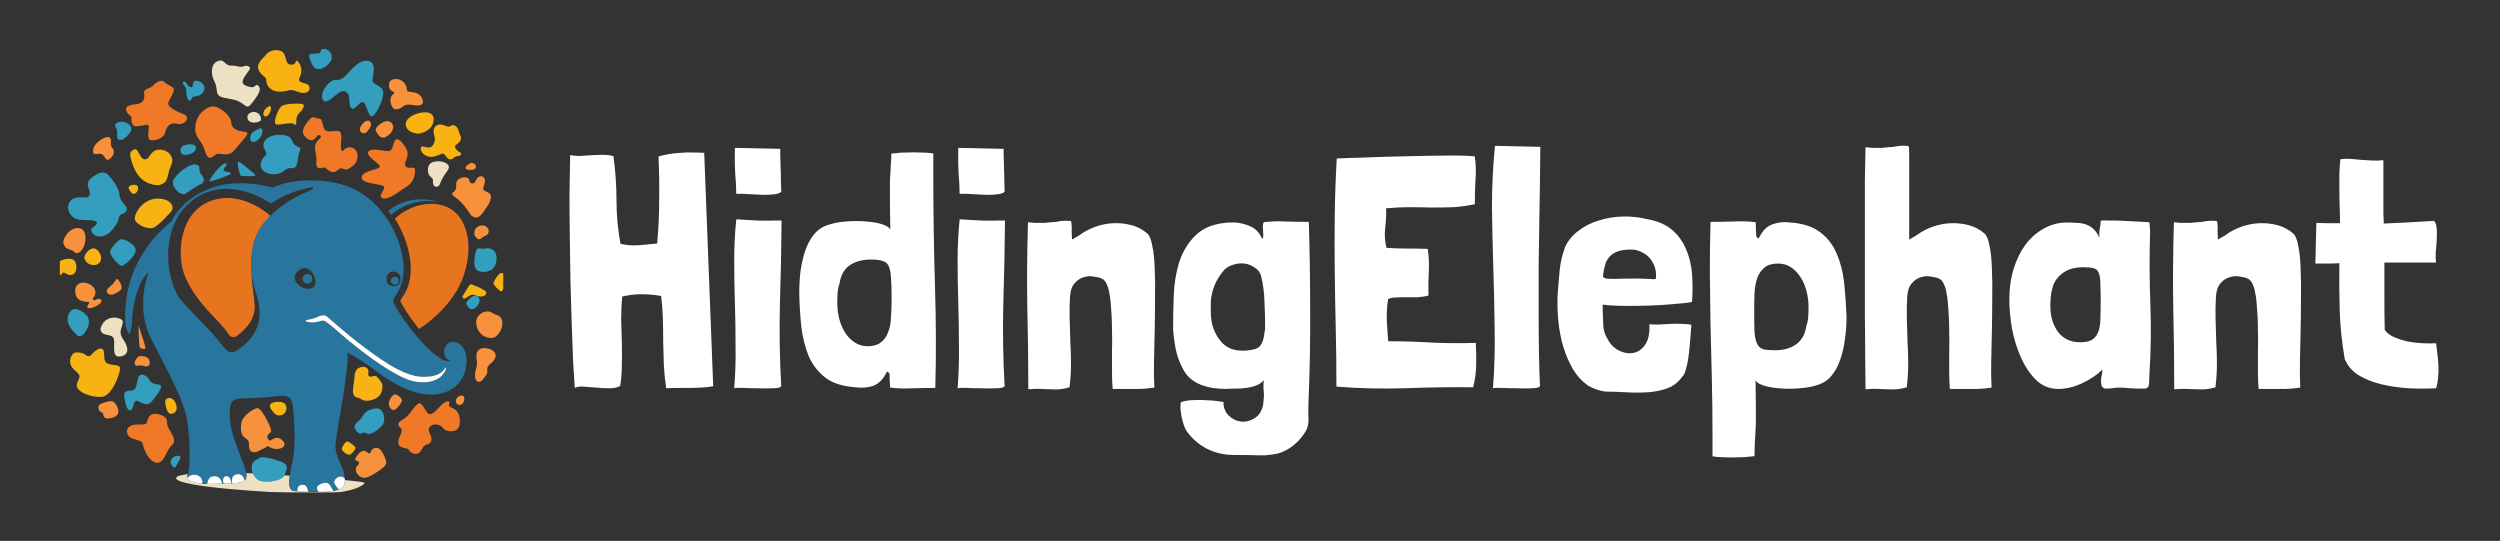<svg width="5958" height="1289" viewBox="0 0 5958 1289" fill="none" xmlns="http://www.w3.org/2000/svg">
<rect x="0" y="0" width="5958" height="1289" fill="#333333" stroke="none"/>
<mask id="mask0_4293_393" style="mask-type:luminance" maskUnits="userSpaceOnUse" x="142" y="116" width="1058" height="1058">
<path d="M1200 116H142V1174H1200V116Z" fill="white"/>
</mask>
<g mask="url(#mask0_4293_393)">
<mask id="mask1_4293_393" style="mask-type:luminance" maskUnits="userSpaceOnUse" x="142" y="116" width="1058" height="1058">
<path d="M1200 116H142V1174H1200V116Z" fill="white"/>
</mask>
<g mask="url(#mask1_4293_393)">
<path d="M877.538 362.655C872.809 373.42 905.718 389.671 905.242 397.214C904.761 404.688 862.039 406.196 861.907 423.133C861.769 440.07 916.483 436.984 915.663 446.584C914.838 456.184 900.37 467.086 911.41 472.298C922.519 477.509 949.192 458.104 949.192 458.104C958.793 450.15 980.942 441.99 986.153 423.888C991.363 405.785 990.062 398.654 982.587 399.614C975.113 400.574 960.232 401.054 966.955 384.323C973.605 367.523 973.466 361.009 963.521 346.678C953.582 332.347 944.944 327.136 940.415 336.393C935.824 345.65 936.85 361.489 922.176 360.049C907.501 358.609 882.268 351.958 877.538 362.655Z" fill="#EF7926"/>
<path d="M829.676 351.343C817.953 353.811 817.197 366.017 813.425 356.623C809.653 347.229 817.472 322.681 810.616 314.452C803.755 306.292 777.014 322.132 771.528 304.304C766.042 286.476 766.868 282.156 759.324 282.705C751.78 283.185 747.734 274.407 739.026 283.185C730.319 291.962 719.485 308.007 722.432 317.675C725.383 327.343 737.862 336.463 745.268 333.652C752.674 330.841 757.61 317.675 763.577 323.024C769.539 328.372 751.574 335.023 750.961 348.052C750.342 361.149 755.14 373.559 754.045 383.502C752.95 393.376 754.388 400.713 762.133 400.85C769.814 400.988 770.227 395.365 779.003 402.839C787.779 410.313 794.021 413.33 802.935 406.61C811.848 399.89 813.081 399.89 820.143 403.319C827.211 406.747 836.875 398.519 836.875 398.519C845.038 392.553 851.894 386.314 852.031 371.845C852.169 357.446 841.404 348.874 829.676 351.343Z" fill="#EF7926"/>
<path d="M1080.71 973.685C1067.89 967.787 1069.12 967.512 1070.9 960.519C1072.69 953.525 1061.65 954.139 1047.93 969.295C1034.22 984.451 1024.62 992.401 1018.1 983.144C1011.59 973.886 1005.08 961 999.663 961C994.246 961 980.666 979.372 978.333 982.599C974.223 988.286 966.817 996.311 958.998 1000.43C951.18 1004.61 946.794 1009.62 950.841 1015.58C954.883 1021.54 958.998 1020.93 956.803 1029.36C954.608 1037.79 946.657 1049.25 949.947 1059.05C953.238 1068.86 970.726 1067.01 973.192 1071.05C975.662 1075.1 984.163 1084.63 995.066 1081.2C1005.97 1077.77 1005.97 1061.38 1017.42 1059.46C1028.94 1057.47 1029.42 1046.3 1027.22 1040.06C1025.03 1033.82 1016.73 1021.61 1026.47 1015.03C1036.21 1008.45 1049.58 1011.47 1056.16 1020.66C1062.75 1029.84 1091.2 1032.65 1094.77 1014.07C1098.4 995.417 1093.53 979.578 1080.71 973.685Z" fill="#EF7926"/>
<path d="M1197.07 767.147C1194.88 749.32 1182.88 752.748 1171.91 744.934C1160.93 737.116 1132.55 746.373 1135.02 770.85C1137.48 795.263 1156.76 807.742 1175.13 805.066C1184.45 803.695 1199.27 785.043 1197.07 767.147Z" fill="#F7913C"/>
<path d="M1149.28 508.846C1160.66 493.349 1169.51 481.143 1170.13 469.075C1170.74 457.007 1150.58 456.87 1151.54 449.67C1152.5 442.47 1159.5 429.647 1152.98 423.133C1146.47 416.619 1137.49 420.871 1133.92 430.608C1130.35 440.413 1118.77 438.493 1118.42 429.716C1118.08 420.94 1102.1 419.842 1092.16 427.796C1082.22 435.75 1091.68 447.339 1083.66 454.812C1075.71 462.287 1073.1 461.327 1089.35 473.532C1105.67 485.738 1122.26 512.617 1122.26 512.617C1127.47 517.485 1137.9 524.343 1149.28 508.846Z" fill="#F7913C"/>
<path d="M931.777 215.574C937.951 220.169 943.299 219.62 937.057 224.557C930.82 229.426 927.868 237.722 933.079 251.299C938.295 264.807 950.843 261.859 961.608 252.739C966.199 248.831 975.319 248.488 985.534 250.477C995.823 252.465 1012.07 252.465 1007.34 237.928C1002.61 223.391 991.708 220.648 979.641 219.209C967.57 217.769 971.135 218.043 969.082 208.786C967.025 199.529 957.492 186.638 940.077 188.421C922.657 190.135 925.609 210.98 931.777 215.574Z" fill="#F7913C"/>
<path d="M439.515 273.037C430.738 269.266 397.962 257.266 401.253 244.992C404.544 232.786 420.453 215.507 411.813 208.513C403.173 201.519 397.345 201.999 391.31 195.142C385.276 188.285 371.425 196.307 365.391 203.644C359.357 210.981 340.774 210.981 343.38 222.364C345.986 233.746 341.255 243.552 332.477 246.5C323.701 249.449 299.427 248.146 300.524 260.968C301.621 273.791 313.553 273.38 313.416 281.814C313.278 290.248 313.278 302.316 327.403 301.013C341.597 299.711 352.5 294.636 354.42 299.848C356.408 305.059 348.729 329.675 357.506 333.447C366.283 337.218 390.762 331.115 393.985 314.59C397.276 298.065 409.481 294.979 409.481 294.979C420.864 291.413 423.47 299.025 435.744 294.019C448.017 289.014 448.36 276.808 439.515 273.037Z" fill="#EF7926"/>
<path d="M386.097 990.073C367.515 981.979 354.35 985.407 350.441 1005.7C349.138 1012.49 341.869 1011.6 325.756 1011.81C309.642 1012.08 297.916 1020.86 304.225 1035.53C310.602 1050.2 338.098 1046.3 339.95 1057.27C341.801 1068.24 353.595 1099.58 372.657 1102.73C391.72 1105.89 395.148 1073.86 408.862 1061.93C422.576 1050 409.822 1036.01 401.8 1020.65C393.708 1005.22 404.68 998.161 386.097 990.073Z" fill="#EF7926"/>
<path d="M662.023 1043.62C648.583 1041.43 644.4 1057.82 638.298 1045.34C632.194 1032.86 649.063 1034.85 645.634 1023.12C642.206 1011.4 623.624 973.271 614.092 972.79C604.561 972.309 578.642 991.58 575.693 1005.29C572.745 1019 573.019 1036.84 584.264 1043.69C595.51 1050.55 592.561 1054.94 593.795 1067.14C595.03 1079.35 607.99 1079.83 618.207 1074C628.423 1068.17 632.606 1067.89 636.309 1063.99C639.943 1060.08 647.554 1074 667.371 1068.99C687.187 1063.85 675.464 1045.82 662.023 1043.62Z" fill="#F7913C"/>
<path d="M941.035 939.945C935.686 940.22 924.165 955.714 926.979 965.728C929.788 975.737 936.988 978.207 940.553 976.7C947.139 973.954 957.904 959.28 958.18 954.138C958.449 948.996 946.383 939.738 941.035 939.945Z" fill="#F7913C"/>
<path d="M1087.57 950.573C1086.74 952.631 1086.4 954.414 1086.4 955.99C1086.4 962.507 1092.91 966.824 1098.95 964.359C1102.86 962.714 1106.15 958.392 1106.63 951.123C1107.45 937.888 1090.99 942.416 1087.57 950.573Z" fill="#F7913C"/>
<path d="M1132.55 401.672C1137.35 396.049 1132.27 388.987 1123.84 388.095C1121.72 387.889 1111.22 393.718 1109.17 399.478C1107.11 405.237 1127.75 407.295 1132.55 401.672Z" fill="#F7913C"/>
<path d="M257.668 956.953C246.971 959.968 232.023 961.957 234.834 973.542C237.645 985.133 246.079 980.747 246.079 987.122C246.079 993.496 250.742 1000.56 267.473 995.691C284.204 990.825 284.615 980.197 279.061 969.019C273.507 957.841 268.501 953.932 257.668 956.953Z" fill="#F7913C"/>
<path d="M584.884 314.452C577.41 313.012 552.931 312.326 551.491 293.264C550.051 274.201 524.131 255.619 510.76 253.699C497.389 251.779 471.95 266.384 466.259 295.595C460.567 324.737 478.121 332.554 484.841 349.834C491.492 367.113 493.001 378.702 503.286 375.273C513.572 371.845 511.926 364.165 527.08 366.976C542.234 369.719 550.393 366.016 555.262 361.285C564.176 352.645 571.856 342.085 581.319 331.114C590.781 320.143 592.358 315.892 584.884 314.452Z" fill="#EF7926"/>
<path d="M903.046 1068.93C895.709 1065.15 887.551 1068.65 885.081 1074.07C882.611 1079.42 880.421 1083.46 875.205 1077.98C869.994 1072.49 861.012 1073.79 854.568 1081.54C848.12 1089.22 846.406 1092.45 846.475 1095.25C846.612 1098.07 851.278 1097.45 854.293 1100.12C856.42 1101.97 856.145 1106.36 851.617 1110.13C847.094 1113.91 846.475 1121.52 850.865 1128.24C855.251 1134.96 863.551 1143.05 879.595 1135.78C895.571 1128.51 917.858 1112.47 920.26 1105.41C922.725 1098.21 910.383 1072.7 903.046 1068.93Z" fill="#F7913C"/>
<path d="M1144 831.672C1132.48 837.571 1135.23 851.695 1136.66 862.254C1138.1 872.744 1131.04 883.303 1132.27 897.908C1133.51 912.583 1144.41 911.419 1148.39 906.96C1153.94 900.791 1162.31 891.809 1161.35 884.266C1160.39 876.722 1161.35 872.744 1170.4 865.475C1179.45 858.138 1183.84 848.611 1179.66 840.792C1175.54 832.905 1155.52 825.843 1144 831.672Z" fill="#F7913C"/>
<path d="M1135.57 566.995C1143.24 573.852 1146.88 567.749 1150.72 564.938C1155.04 561.715 1164.16 561.646 1164.64 550.881C1165.12 540.116 1151.2 533.259 1139.61 539.773C1128.02 546.218 1127.89 560.138 1135.57 566.995Z" fill="#F7913C"/>
<path d="M917.446 327.138C926.016 323.709 937.95 312.669 936.988 301.904C936.03 291.139 926.429 286.613 916.621 289.836C906.819 293.127 893.514 304.99 895.572 310.681C897.63 316.372 905.724 331.869 917.446 327.138Z" fill="#F7913C"/>
<path d="M861.905 316.026C868.555 320.209 872.877 315.546 872.877 315.546C877.881 309.649 885.7 302.724 883.986 294.153C882.266 285.581 873.628 285.101 865.058 294.153C856.488 303.204 855.182 311.843 861.905 316.026Z" fill="#F7913C"/>
<path d="M244.229 368.414C251.566 374.79 252.664 385.899 261.921 378.562C265.966 375.339 272.206 368.276 270.972 359.842C269.738 351.408 263.292 352.368 264.252 341.534C265.212 330.632 262.88 325.557 254.378 326.86C245.807 328.232 223.453 340.917 221.739 357.991C220.024 375.065 236.892 362.037 244.229 368.414Z" fill="#F7913C"/>
<path d="M279.883 665.119C276.454 663.336 273.437 672.8 267.815 677.804C261.3 683.634 253.141 689.188 254.443 694.944C255.746 700.636 263.563 705.027 271.723 700.842C279.883 696.589 288.66 693.505 289.825 686.512C290.922 679.45 283.311 666.902 279.883 665.119Z" fill="#F7913C"/>
<path d="M241.418 715.586C237.853 707.63 227.43 715.724 223.796 715.586C220.162 715.449 220.848 709.688 224.962 706.123C224.962 706.123 230.516 697.484 225.304 688.502C220.093 679.519 208.162 672.182 194.86 673.69C181.489 675.129 175.66 689.665 181.146 704.34C186.631 719.014 203.157 719.152 210.63 719.633C218.105 720.109 201.991 732.044 210.63 734.308C219.271 736.635 244.984 723.611 241.418 715.586Z" fill="#F7913C"/>
<path d="M187.66 602.102C197.671 597.439 202.745 581.805 203.569 572.892C205.145 555.063 198.7 542.858 184.232 543.338C169.832 543.818 155.981 557.874 151.73 572.205C147.478 586.537 160.918 594.217 169.078 595.794C177.237 597.302 177.649 606.696 187.66 602.102Z" fill="#F7913C"/>
<path d="M321.095 867.123C322.809 875.899 331.586 868.085 343.106 872.265C354.626 876.449 359.014 868.36 355.791 858.553C352.569 848.745 337.209 847.169 330.146 849.639C330.146 849.708 319.381 858.347 321.095 867.123Z" fill="#F7913C"/>
<path d="M346.738 828.998C347.013 825.57 331.105 778.669 330.145 775.992C330.145 775.992 330.624 821.185 333.093 827.078C335.561 832.976 346.533 832.426 346.738 828.998Z" fill="#F7913C"/>
<path d="M901.945 973.886C892.143 971.696 884.737 976.15 876.918 978.415C874.929 979.785 873.009 981.155 871.226 982.8C867.936 985.889 865.534 988.698 863.55 992.676C863.069 993.634 862.45 994.459 861.762 995.078C858.266 1003.17 837.767 1011.19 847.5 1024.63C848.807 1026.41 853.399 1033.4 860.392 1033.13C867.386 1032.79 865.264 1027.58 872.802 1032.65C880.346 1037.73 895.914 1029.23 909.007 1016.06C922.037 1002.69 914.355 976.632 901.945 973.886Z" fill="#339EBD"/>
<path d="M463.168 193.563C456.654 197.814 463.031 209.197 454.528 207.757C446.026 206.317 443.763 191.163 436.906 194.866C430.049 198.637 444.243 204.26 443.763 215.368C443.283 226.476 447.534 244.716 454.528 238.407C459.465 233.95 454.871 230.591 467.419 229.425C479.968 228.259 489.225 216.397 486.962 206.591C484.699 196.786 469.682 189.312 463.168 193.563Z" fill="#339EBD"/>
<path d="M276.457 535.725C286.536 521.256 280.845 513.097 290.788 510.148C300.73 507.2 305.119 499.863 300.73 493.006C296.342 486.149 286.399 480.32 284.411 462.355C282.422 444.458 261.097 418.196 253.623 413.328C246.149 408.459 234.081 413.328 234.081 413.328C228.732 417.099 212.275 424.573 209.464 435.339C206.653 446.104 218.104 457.829 212.55 467.086C206.995 476.343 180.459 461.875 167.088 480.115C153.717 498.354 170.174 522.628 191.705 524.136C213.235 525.645 229.007 522.971 230.652 530.993C232.298 538.947 215.361 541.073 217.487 549.713C219.613 558.353 230.995 566.993 245.326 562.741C259.657 558.49 266.377 550.193 276.457 535.725Z" fill="#339EBD"/>
<path d="M1125.35 707.289C1116.85 713.182 1109.31 719.493 1111.98 725.524C1114.58 731.56 1120.48 739.379 1128.3 736.294C1137.01 732.861 1145.1 720.176 1142.49 712.839C1139.89 705.507 1133.85 701.46 1125.35 707.289Z" fill="#339EBD"/>
<path d="M621.294 325.764C628.836 313.558 624.722 303.684 619.991 305.741C608.951 310.61 594.826 315.753 596.266 330.427C597.774 345.1 613.751 337.969 621.294 325.764Z" fill="#339EBD"/>
<path d="M607.374 415.113C596.471 405.856 572.403 385.696 568.289 384.874C562.941 383.708 571.032 416.964 573.981 418.747C576.243 420.118 594.963 419.707 605.728 419.639C608.06 419.57 609.157 416.621 607.374 415.113Z" fill="#339EBD"/>
<path d="M535.786 408.256C524.266 405.788 547.169 391.388 537.775 389.331C528.381 387.274 493.753 431.707 500.13 432.118C506.507 432.53 546.62 417.238 548.677 415.387C553.065 411.205 547.306 410.724 535.786 408.256Z" fill="#339EBD"/>
<path d="M479.697 415.454C469.891 404.208 481.891 393.717 465.16 392.003C448.429 390.289 417.367 417.648 412.498 431.087C407.63 444.527 430.327 468.732 442.052 461.669C451.995 455.636 466.463 443.705 479.148 438.562C484.359 436.436 487.171 430.608 485.388 425.191C484.428 422.242 482.714 418.95 479.697 415.454Z" fill="#339EBD"/>
<path d="M323.219 597.505C324.865 582.489 295.86 569.186 289.003 569.941C282.145 570.763 261.163 593.186 262.26 601.551C263.426 609.848 283.929 636.11 292.225 633.162C297.231 631.379 321.573 612.454 323.219 597.505Z" fill="#339EBD"/>
<path d="M440.816 369.306C448.633 369.169 463.786 365.26 466.461 355.661C469.135 346.061 460.084 341.192 442.05 345.375C424.016 349.489 428.611 369.511 440.816 369.306Z" fill="#339EBD"/>
<path d="M670.322 1100.33C651.74 1093.47 626.301 1086.55 618.004 1091.28C600.244 1101.43 600.176 1104.24 599.901 1114.25C599.764 1118.84 600.587 1123.65 602.575 1128.38C604.907 1133.86 608.747 1139.14 614.575 1143.6C625.341 1151.89 669.568 1148.47 677.112 1133.59C677.25 1133.38 677.318 1133.1 677.456 1132.9C684.857 1118.3 688.628 1107.05 670.322 1100.33Z" fill="#339EBD"/>
<path d="M282.009 332.278C287.768 335.57 295.174 331.181 295.174 331.181C301.276 325.901 316.293 313.216 312.865 304.165C309.436 295.113 294.9 286.337 281.323 291.548C267.746 296.828 277.071 301.833 278.854 310.542C280.774 319.318 276.249 328.918 282.009 332.278Z" fill="#339EBD"/>
<path d="M172.985 737.871C164.208 743.219 158.105 755.973 162.493 769.41C166.882 782.852 174.973 790.189 182.996 798.277C191.087 806.371 199.864 795.812 199.864 795.812C210.355 783.333 215.978 765.506 208.641 754.534C201.304 743.494 181.761 732.454 172.985 737.871Z" fill="#339EBD"/>
<path d="M1157.3 592.226C1146.53 595.175 1137.07 586.192 1134.19 598.74C1131.25 611.289 1126.85 633.78 1135.84 642.762C1144.82 651.744 1163.06 646.671 1163.06 646.671C1168.61 645.026 1181.51 640.979 1183.43 618.488C1185.35 595.998 1168.06 589.346 1157.3 592.226Z" fill="#339EBD"/>
<path d="M867.592 244.647C873.216 249.789 878.357 281.537 887.89 276.668C897.423 271.8 916.964 231.687 912.848 217.013C908.669 202.339 887.202 202.339 887.89 190.339C888.578 178.34 896.666 154.135 882.748 147.072C868.83 140.009 853.193 148.032 834.815 168.329C816.443 188.625 813.767 190.819 799.161 190.545C784.486 190.271 762.268 219.139 768.373 235.732C774.478 252.327 794.294 230.59 806.773 221.333C819.252 212.076 832.694 217.425 832.694 239.161C832.694 260.897 840.37 263.023 848.807 254.589C853.537 249.858 861.969 239.504 867.592 244.647Z" fill="#339EBD"/>
<path d="M701.863 344.76C693.77 337.56 699.599 323.572 671.62 321.378C643.714 319.183 628.766 332.897 627.806 344.76C626.846 356.622 639.805 363.96 632.948 370.062C626.091 376.165 615.121 391.593 625.612 404.758C636.103 417.924 657.839 415.044 657.839 415.044C667.37 414.084 673.747 409.695 683.004 403.044C692.262 396.461 701.107 406.473 706.455 393.993C711.803 381.513 708.169 374.656 713.999 361.765C719.966 348.737 709.952 351.96 701.863 344.76Z" fill="#339EBD"/>
<path d="M790.524 139.804C793.126 125.816 779.621 114.571 770.157 116.148C760.693 117.794 768.031 126.433 757.747 127.531C747.463 128.696 734.09 125.885 736.899 135.21C739.713 144.536 740.396 146.936 744.855 155.575C756.647 178.204 787.916 153.793 790.524 139.804Z" fill="#339EBD"/>
<path d="M425.045 1086.14C417.091 1085.8 412.634 1090.39 412.634 1090.39C406.737 1093.82 404.337 1103.76 411.331 1111.24C418.325 1118.71 418.325 1111.37 424.36 1102.25C430.393 1093.13 432.999 1086.48 425.045 1086.14Z" fill="#339EBD"/>
<path d="M357.366 906.962C350.372 894.345 336.864 888.653 331.31 896.196C325.824 903.74 327.538 928.561 316.156 930.275C304.773 931.994 292.088 929.18 296.956 951.81C300.111 966.479 303.196 979.165 311.15 977.932C319.104 976.7 316.43 950.16 328.773 955.921C341.115 961.681 352.224 969.844 363.812 954.207C375.4 938.575 383.629 929.248 383.971 921.091C384.383 912.998 364.36 919.578 357.366 906.962Z" fill="#339EBD"/>
<path d="M645.568 256.097C644.196 248.28 635.762 255.96 631.168 261.24C627.602 265.286 624.928 277.354 632.54 277.628C640.013 277.902 646.871 263.914 645.568 256.097Z" fill="#F8B212"/>
<path d="M828.303 1051.92C824.875 1051.1 814.316 1064.6 814.591 1069.81C814.861 1075.03 829.398 1087.92 836.122 1082.36C840.782 1078.53 847.707 1070.64 847.5 1067.28C847.299 1063.92 831.731 1052.74 828.303 1051.92Z" fill="#F8B212"/>
<path d="M1120.82 677.458C1119.04 678.214 1107.86 696.862 1102.85 705.299C1100.8 708.727 1104.3 712.837 1108 711.261C1109.85 710.51 1112.11 709.203 1114.93 707.082C1128.43 697.137 1134.81 706.257 1144.07 706.738C1153.33 707.219 1160.66 702.141 1158.74 696.179C1156.82 690.212 1123.08 676.5 1120.82 677.458Z" fill="#F8B212"/>
<path d="M226.124 631.656C238.742 630.833 245.53 616.365 237.713 603.337C229.896 590.308 221.942 591.2 217.416 593.051C209.942 596.068 199.108 607.451 201.508 616.639C204.045 625.759 213.576 632.479 226.124 631.656Z" fill="#F8B212"/>
<path d="M327.678 443.09C324.044 437.467 299.839 440.621 308.342 452.621C311.564 457.147 314.513 464.14 321.233 461.398C327.953 458.655 331.381 448.713 327.678 443.09Z" fill="#F8B212"/>
<path d="M179.018 649.481C183.68 642.489 184.778 618.901 168.801 616.981C152.824 614.992 128.688 622.878 133.487 647.767C134.31 652.089 139.11 656.543 143.979 655.242C148.847 653.872 148.504 645.847 156.595 651.676C164.687 657.575 174.355 656.48 179.018 649.481Z" fill="#F8B212"/>
<path d="M338.443 427.452C355.929 442.126 377.459 441.509 377.459 441.509C391.379 438.355 397.345 433.212 400.43 417.304C403.516 401.396 407.973 396.185 410.304 386.722C412.635 377.328 406.121 360.939 387.059 357.168C367.997 353.397 360.797 365.465 355.174 373.762C349.552 382.059 341.597 381.305 336.386 374.242C331.106 367.18 327.472 353.809 320.752 355.797C314.032 357.786 308.273 362.997 310.947 374.242C313.621 385.556 320.958 412.778 338.443 427.452Z" fill="#F8B212"/>
<path d="M888.923 896.472C878.978 900.038 876.714 895.784 878.021 886.871C879.322 877.888 871.022 872.059 859.093 875.286C847.233 878.576 844.762 888.178 844.281 904.428C844.075 911.559 839.621 926.985 841.678 937.337C842.498 941.453 844.35 944.743 847.915 946.457C849.698 947.351 851.756 947.351 853.676 947.833C857.998 948.928 861.22 952.218 865.266 953.795C869.789 955.509 875 955.308 879.666 954.689C888.717 953.52 898.451 949.547 904.555 942.553C912.374 933.571 913.331 915.67 908.602 910.596C903.868 905.523 898.863 892.907 888.923 896.472Z" fill="#F8B212"/>
<path d="M1188.23 654.492C1183.29 660.11 1175.26 671.975 1176.23 676.229C1177.19 680.476 1190.15 693.575 1194.19 694.463C1198.24 695.357 1207.77 673.621 1209.07 668.135C1210.51 662.718 1199.33 641.941 1188.23 654.492Z" fill="#F8B212"/>
<path d="M1094.9 362.315C1087.09 357.789 1079.89 348.532 1088.18 344.007C1096.48 339.481 1101.35 330.224 1097.23 323.23C1093.05 316.236 1092.98 302.728 1083.52 299.162C1074.13 295.596 1073.51 304.168 1065.83 301.356C1058.15 298.545 1049.3 293.813 1040.05 299.299C1030.79 304.784 1032.85 316.921 1035.79 326.521C1038.75 336.19 1031.75 352.029 1021.6 351.686C1011.46 351.343 1003.64 345.104 1002.68 353.675C1001.72 362.246 1014.75 377.4 1033.81 373.08C1052.87 368.829 1053.83 362.795 1059.24 368.074C1064.59 373.354 1066.79 382.954 1077.55 379.045C1078.59 378.634 1082.08 373.286 1090.79 372.051C1099.5 370.817 1102.72 366.84 1094.9 362.315Z" fill="#F8B212"/>
<path d="M1033.53 284.485C1033.53 261.789 1002.75 266.177 986.358 273.72C969.97 281.262 961.945 293.536 969.763 305.742C977.582 317.947 995.684 318.427 995.684 318.427C1009.12 318.427 1033.53 307.182 1033.53 284.485Z" fill="#F8B212"/>
<path d="M714.065 184.788C721.884 168.88 717.768 154.48 710.156 146.663C702.549 138.846 708.648 155.714 692.535 154C676.421 152.286 685.473 126.161 668.125 121.018C650.776 115.875 638.297 123.966 632.949 131.509C627.6 139.052 609.978 150.571 616.08 166C622.183 181.428 634.868 181.428 634.663 191.645C634.389 201.93 644.194 224.901 682.595 216.81C689.657 215.301 691.852 211.667 709.748 218.798C727.576 225.861 741.287 218.044 737.108 206.318C732.924 194.524 706.252 200.627 714.065 184.788Z" fill="#F8B212"/>
<path d="M373.686 473.329C339.47 474.289 316.019 512.413 322.19 525.167C328.361 537.853 354.76 547.658 366.212 542.447C377.594 537.235 399.879 513.51 408.588 503.019C416.405 493.488 407.902 472.368 373.686 473.329Z" fill="#F8B212"/>
<path d="M257.531 866.917C244.092 862.05 250.674 844.905 246.766 835.172C242.858 825.364 228.938 832.701 220.367 842.715C212.481 851.899 209.19 849.777 201.51 844.223C200.002 843.122 198.219 842.302 196.436 841.752C190.745 840.176 178.471 837.705 173.465 843.535C166.882 851.285 160.78 868.086 179.362 883.443C197.944 898.805 185.945 900.588 182.996 916.907C180.048 933.227 217.692 948.171 242.72 945.775C267.748 943.304 286.125 889.547 286.125 878.576C286.125 867.605 270.971 871.789 257.531 866.917Z" fill="#F8B212"/>
<path d="M393.915 960.172C396.109 973.408 398.989 988.082 409.685 986.025C420.382 983.967 425.456 973.202 417.023 957.908C408.589 942.62 391.789 947.487 393.915 960.172Z" fill="#F8B212"/>
<path d="M669.36 958.047C650.778 956.058 636.104 962.438 646.869 976.356C652.081 983.143 657.772 993.496 671.625 989.041C685.474 984.72 687.945 960.036 669.36 958.047Z" fill="#F8B212"/>
<path d="M718.249 247.322C708.235 246.363 676.972 246.568 669.839 253.905C662.776 261.242 651.736 288.121 656.399 294.978C661.062 301.835 691.096 288.121 702.818 296.693C710.156 302.041 700.835 281.264 712.626 270.019C724.354 258.842 728.258 248.282 718.249 247.322Z" fill="#F8B212"/>
<path d="M288.044 785.799C292.296 769.479 299.153 761.391 278.582 757.481C258.08 753.572 246.628 768.59 246.628 768.59C240.732 777.71 235.52 786.83 244.366 794.03C253.142 801.23 272.548 794.369 272.136 814.529C271.725 834.758 270.422 849.707 283.176 849.707C295.861 849.707 307.587 842.232 302.101 825.294C296.616 808.361 283.793 802.118 288.044 785.799Z" fill="#EEE1C3"/>
<path d="M1069.33 395.571C1066.73 388.097 1050.27 381.24 1033.12 385.765C1015.98 390.36 1018.45 411.204 1023.18 417.993C1027.91 424.85 1032.44 422.861 1031.82 431.844C1031.2 440.827 1035.59 448.301 1044.71 443.57C1048.42 441.649 1048.97 434.587 1055.48 423.067C1061.99 411.547 1071.94 403.113 1069.33 395.571Z" fill="#EEE1C3"/>
<path d="M821.929 1144.08C822.067 1153.95 818.978 1161.7 807.599 1166.43C803.965 1167.94 799.505 1169.1 794.088 1170C791.829 1170.34 789.359 1170.68 786.682 1170.95C777.975 1171.78 768.373 1172.19 758.777 1172.26C750.615 1172.33 742.389 1172.26 734.708 1171.99C724.969 1171.71 716.055 1171.23 709.062 1170.82C706.459 1170.68 704.058 1170.48 702.069 1170.34C696.377 1169.93 691.578 1165.88 690.409 1160.33C688.833 1152.72 689.177 1143.73 690.616 1133.72C686.23 1133.45 681.908 1133.1 677.592 1132.83C677.454 1133.03 677.385 1133.31 677.248 1133.52C669.704 1148.4 625.408 1151.83 614.711 1143.53C608.883 1139.07 605.043 1133.79 602.711 1128.31C597.157 1128.03 591.74 1127.76 586.529 1127.48C586.734 1128.79 586.94 1129.95 587.078 1131.11C587.695 1137.56 586.255 1142.02 582.689 1145.11C580.906 1146.61 578.643 1147.85 575.9 1148.74C573.089 1149.7 569.729 1150.39 565.89 1150.87C561.981 1151.41 557.524 1151.69 552.518 1151.96C551.97 1151.96 551.49 1152.03 550.941 1152.03C545.455 1152.24 539.284 1152.38 532.565 1152.51C531.536 1152.51 530.439 1152.58 529.342 1152.58C522.348 1152.72 514.736 1152.85 506.44 1153.13C501.914 1153.26 497.662 1153.33 493.754 1153.26C489.434 1153.2 485.457 1153.06 481.823 1152.72C458.441 1150.87 448.909 1144.69 446.853 1138.31C446.029 1135.64 446.441 1132.97 447.813 1130.57C447.881 1130.36 448.018 1130.23 448.087 1129.95C431.698 1131.8 419.836 1134.68 419.836 1139.48C419.836 1161.01 655.578 1175.21 744.923 1176.65C834.271 1178.09 867.254 1157.04 868.762 1150.73C869.037 1149.22 850.591 1146.82 821.929 1144.08Z" fill="#EEE1C3"/>
<path d="M589.681 280.923C591.396 294.019 609.223 294.842 620.606 288.122C620.606 288.122 625.612 280.923 616.424 271.391C607.304 261.86 587.967 267.826 589.681 280.923Z" fill="#EEE1C3"/>
<path d="M523.65 229.219C534.416 236.076 556.564 233.813 573.158 243.893C589.752 253.973 588.792 261.173 603.123 242.247C617.454 223.322 623.351 212.625 616.151 204.74C608.951 196.854 609.774 210.637 596.198 207.345C579.329 203.3 573.501 199.186 581.935 184.512C590.438 169.838 601.477 162.707 592.358 158.112C583.238 153.518 581.249 162.021 566.438 158.112C551.627 154.204 549.364 159.072 540.519 153.244C531.742 147.347 530.439 140.216 516.725 146.73C503.011 153.244 501.708 175.735 510.828 193.632C519.948 211.528 512.885 222.362 523.65 229.219Z" fill="#EEE1C3"/>
<path d="M510.757 476.069C424.428 500.617 419.766 611.563 441.845 660.863C473.044 730.67 525.02 763.511 544.562 796.7C548.608 803.556 557.728 805.407 564.173 800.747C581.453 788.337 608.675 763.31 607.029 728.819C606.001 707.902 600.31 678.215 598.87 646.189C598.801 644.544 598.732 642.967 598.732 641.322C598.664 638.579 598.595 635.768 598.595 633.025C598.595 609.917 601.338 586.535 609.704 564.866C611.761 559.586 614.023 554.238 616.835 549.37C624.446 536.273 633.84 524.822 644.468 514.33C631.783 503.154 574.87 457.898 510.757 476.069Z" fill="#E7741E"/>
<path d="M1037.92 486.354C991.364 482.377 957.762 505.76 941.035 521.119C945.283 527.77 949.261 534.765 952.964 541.896C969.696 574.604 979.229 610.672 978.954 640.842C978.61 678.76 966.131 697.756 958.656 709.071C956.736 711.949 954.128 715.927 954.064 717.229C956.53 724.703 974.838 754.327 998.426 784.015C1030.38 763.717 1086.06 717.504 1106.42 652.844C1132.76 569.187 1106.35 492.183 1037.92 486.354Z" fill="#E7741E"/>
<path d="M1049.92 482.105C971.065 457.695 925.121 503.293 925.121 503.293L932.326 511.796C986.358 465.169 1049.92 482.105 1049.92 482.105Z" fill="#28759E"/>
<path d="M1111.5 851.01C1107.94 817.139 1079.54 808.632 1067.48 818.44C1055.41 828.247 1053.15 854.301 1073.65 860.13C1073.65 860.13 1062.54 869.938 1022.5 832.77C982.451 795.608 941.65 733.07 937.47 720.041C933.217 707.017 961.397 697.071 961.947 640.844C962.429 584.617 927.732 503.979 863.209 461.466C798.682 418.953 695.76 424.576 649.613 447.272C649.613 447.272 568.495 421.833 498.554 449.741C428.681 477.58 408.385 527.979 408.385 527.979C408.385 527.979 320.822 590.034 302.376 704.134C301.142 711.608 300.25 719.221 299.702 727.103C297.919 745.686 296.959 768.317 301.347 783.06C307.93 805.067 313.69 795.333 315.062 754.875C317.873 727.309 326.718 672.526 354.146 648.869C354.146 648.869 321.164 731.012 360.043 807.262C398.923 883.512 439.241 954.62 446.578 1005.22C453.778 1054.93 453.23 1118.5 448.087 1130.02C448.018 1130.23 447.881 1130.43 447.813 1130.57C446.51 1132.97 446.029 1135.64 446.853 1138.32C450.075 1135.09 456.726 1130.09 466.189 1131.53C477.983 1133.38 484.497 1143.19 481.823 1152.65C485.457 1152.92 489.434 1153.13 493.754 1153.2C494.371 1149.22 496.428 1139.62 503.354 1136.4C511.72 1132.56 527.01 1134.41 529.342 1152.45C530.439 1152.45 531.536 1152.38 532.565 1152.38C531.811 1148.81 531.056 1143.12 532.565 1139C534.759 1132.83 550.53 1130.09 551.01 1151.96C551.559 1151.96 552.107 1151.89 552.587 1151.89C552.45 1144.76 552.381 1135.85 559.307 1132.01C563.97 1129.4 570.072 1129.06 574.803 1131.67C579.672 1134.41 581.935 1139.69 582.826 1144.97C586.392 1141.88 587.832 1137.43 587.215 1130.98C587.078 1129.81 586.94 1128.65 586.666 1127.34C581.866 1101.29 553.204 1048.22 548.61 1004.81C547.444 994.253 547.444 983.557 548.061 972.929C548.404 967.65 549.501 962.233 552.724 958.117C556.495 953.382 562.598 950.986 568.564 950.092C575.49 949.066 582.689 949.41 589.683 949.341C597.02 949.272 604.357 948.722 611.694 948.241C627.465 947.283 643.373 946.389 659.007 944.199C686.846 940.29 693.702 946.664 697.13 963.259C700.558 979.854 704.949 1059.53 698.574 1092.31C695.691 1107.32 692.401 1121.24 690.687 1133.59C689.317 1143.59 688.904 1152.58 690.48 1160.19C691.644 1165.74 696.516 1169.79 702.14 1170.2C704.192 1170.34 706.525 1170.48 709.133 1170.68C706.525 1154.5 721.131 1153.54 727.167 1156.35C731.552 1158.41 733.816 1166.98 734.779 1171.85C742.455 1172.06 750.686 1172.19 758.843 1172.12C756.584 1168.56 754.251 1163.62 755.897 1160.12C758.637 1154.09 774.618 1147.92 781.474 1151.48C786.409 1154.09 791.62 1164.37 794.159 1169.86C799.576 1168.97 804.03 1167.73 807.664 1166.29C804.787 1163.35 797.587 1155.53 796.624 1149.7C796.286 1147.5 797.449 1144.56 799.645 1141.88C804.305 1136.19 813.563 1131.94 821.794 1140.17C821.519 1136.74 820.9 1133.1 820.212 1129.26C816.308 1107.05 797.518 1089.43 799.714 1057.68C801.909 1025.93 830.977 891.675 828.375 840.176C828.375 840.176 861.289 857.253 898.451 885.639C935.619 914.025 992.804 948.172 1045.6 938.914C1098.33 929.731 1115.07 884.882 1111.5 851.01ZM925.605 652.091C933.424 642.832 951.87 646.811 954.197 661.893C956.53 676.98 944.945 686.581 928.895 679.725C920.463 676.091 917.792 661.348 925.605 652.091ZM698.161 473.603C685.957 480.734 674.367 488.688 663.396 497.465C656.813 502.814 650.436 508.368 644.471 514.264C633.911 524.687 624.448 536.207 616.837 549.304C614.026 554.172 611.694 559.52 609.706 564.8C601.34 586.469 598.597 609.851 598.597 632.959C598.597 635.702 598.666 638.513 598.734 641.256C598.803 642.901 598.803 644.547 598.871 646.123C600.997 662.856 604.494 681.164 609.911 697.96C624.928 743.904 627.739 796.084 560.816 837.367C554.644 841.203 546.621 840.314 541.342 835.378C536.679 830.988 530.233 823.994 521.388 812.817C497.937 782.992 474.966 763.445 434.373 718.946C393.78 674.441 374.923 531.613 466.875 471.614C550.393 417.17 641.247 482.517 642.276 483.202C643.305 483.682 644.402 483.888 645.499 483.888C647.008 483.888 648.448 483.477 649.751 482.585C670.527 468.871 691.644 459.957 710.022 454.129C722.707 450.152 734.022 447.683 743.211 446.106C746.226 445.558 747.533 449.809 744.719 451.043C730.251 457.626 709.815 466.814 698.161 473.603ZM707.075 674.377C696.992 660.66 703.991 651.265 712.767 643.724C712.767 643.724 723.67 633.438 737.038 642.901C750.411 652.366 756.584 675.128 747.327 683.767C738.069 692.48 717.221 688.089 707.075 674.377ZM1063.29 877.407C1059.93 891.331 1048.27 901.89 1035.11 906.619C1023.94 910.803 1011.66 911.692 999.797 910.734C979.981 909.639 961.879 900.996 944.808 892.013C918.405 877.683 893.722 860.474 869.721 842.509C869.446 842.303 869.171 842.097 868.965 841.89C867.182 840.589 865.468 839.219 863.686 837.844C840.097 819.81 817.197 800.888 795.048 781.14C795.048 781.14 794.979 781.071 794.841 781.002C793.059 779.49 778.728 767.148 773.449 764.889C768.926 762.9 765.498 765.021 756.515 766.942C754.32 767.423 751.781 767.836 748.834 768.248C746.914 768.455 745.063 768.587 743.211 768.523C743.074 768.523 742.867 768.523 742.73 768.523C742.455 768.523 742.185 768.523 741.979 768.523C741.703 768.523 741.428 768.523 741.153 768.455C739.714 768.386 738.344 768.18 736.969 767.973C736.768 767.973 736.63 767.904 736.424 767.904C734.98 767.698 733.61 767.354 732.308 767.079C732.033 767.01 731.758 766.942 731.483 766.873C731.145 766.804 730.801 766.672 730.526 766.603C730.526 766.603 730.526 766.603 730.457 766.603C728.262 765.915 728.537 762.694 730.87 762.419H730.938C733.403 762.144 735.874 761.731 738.344 761.186C741.016 760.636 743.624 759.948 746.226 759.128C746.295 759.128 746.364 759.128 746.364 759.06C750.204 757.89 753.976 756.452 757.61 754.738C758.092 754.531 758.568 754.325 759.049 754.055C773.724 748.432 777.702 753.23 781.955 756.452C782.362 756.796 782.775 757.139 783.188 757.552C805.062 777.3 852.714 818.646 908.465 856.496C964.211 894.346 995.957 900.176 1019.48 897.499C1023.66 897.293 1027.84 896.885 1031.89 895.991C1034.7 895.372 1037.44 894.621 1040.12 893.59C1041.21 893.182 1042.31 892.701 1043.41 892.151C1043.89 891.944 1044.37 891.675 1044.85 891.468C1045.26 891.262 1045.67 891.056 1046.08 890.781C1046.15 890.781 1046.15 890.712 1046.22 890.712C1046.63 890.505 1047.04 890.23 1047.39 890.024C1047.39 890.024 1047.45 890.024 1047.45 889.955C1047.87 889.754 1048.21 889.479 1048.62 889.204C1049.1 888.86 1049.58 888.585 1050.06 888.241C1050.4 888.04 1050.75 887.765 1051.09 887.49C1051.5 887.215 1051.85 886.94 1052.25 886.596C1052.25 886.596 1052.32 886.596 1052.32 886.527C1052.67 886.258 1053.01 885.983 1053.35 885.639L1053.42 885.57C1053.69 885.295 1054.04 885.02 1054.31 884.813C1054.79 884.337 1055.27 883.925 1055.75 883.443C1055.96 883.237 1056.16 882.962 1056.44 882.756C1056.64 882.555 1056.78 882.348 1056.99 882.142C1057.26 881.867 1057.46 881.592 1057.74 881.317C1058.08 880.904 1058.43 880.566 1058.7 880.153C1059.05 879.74 1059.32 879.328 1059.66 878.92C1059.66 878.92 1059.66 878.92 1059.66 878.852C1059.93 878.439 1060.21 878.026 1060.48 877.614C1060.76 877.27 1060.96 876.863 1061.24 876.519C1061.3 876.45 1061.3 876.381 1061.37 876.381C1061.99 875.625 1063.57 876.244 1063.29 877.407Z" fill="#28759E"/>
<path d="M946.583 676.978C950.904 673.894 951.936 667.927 948.847 663.605C945.763 659.288 939.795 658.257 935.479 661.346C931.157 664.43 930.131 670.397 933.215 674.714C936.299 679.036 942.266 680.062 946.583 676.978Z" fill="#28759E"/>
<path d="M740.749 672.671C745.278 668.148 745.278 660.811 740.749 656.283C736.226 651.76 728.889 651.76 724.361 656.283C719.838 660.811 719.838 668.148 724.361 672.671C728.889 677.194 736.226 677.194 740.749 672.671Z" fill="#28759E"/>
<path d="M807.524 1166.43C804.646 1163.48 797.446 1155.67 796.484 1149.84C796.145 1147.64 797.309 1144.69 799.504 1142.02C804.165 1136.33 813.422 1132.08 821.648 1140.3C821.786 1141.61 821.786 1142.84 821.855 1144.01C822.061 1153.95 818.977 1161.63 807.524 1166.43Z" fill="white"/>
<path d="M794.09 1169.99C791.826 1170.34 789.356 1170.68 786.684 1170.96C777.977 1171.78 768.375 1172.19 758.774 1172.26C756.51 1168.69 754.182 1163.76 755.827 1160.26C758.568 1154.22 774.543 1148.05 781.405 1151.62C786.34 1154.29 791.551 1164.51 794.09 1169.99Z" fill="white"/>
<path d="M734.703 1171.98C724.97 1171.71 716.056 1171.23 709.063 1170.82C706.455 1154.64 721.06 1153.68 727.096 1156.49C731.482 1158.61 733.746 1167.12 734.703 1171.98Z" fill="white"/>
<path d="M481.751 1152.72C458.369 1150.87 448.838 1144.69 446.781 1138.32C450.004 1135.09 456.655 1130.09 466.118 1131.53C477.912 1133.38 484.426 1143.26 481.751 1152.72Z" fill="white"/>
<path d="M529.201 1152.51C522.207 1152.65 514.596 1152.78 506.299 1153.06C501.773 1153.19 497.522 1153.26 493.613 1153.19C494.23 1149.21 496.287 1139.62 503.213 1136.39C511.579 1132.63 526.938 1134.48 529.201 1152.51Z" fill="white"/>
<path d="M550.872 1152.03C545.387 1152.24 539.216 1152.37 532.496 1152.51C531.742 1148.95 530.987 1143.25 532.496 1139.14C534.622 1132.97 550.393 1130.16 550.872 1152.03Z" fill="white"/>
<path d="M582.615 1145.11C580.833 1146.61 578.57 1147.85 575.827 1148.74C573.016 1149.7 569.656 1150.39 565.816 1150.87C561.908 1151.41 557.45 1151.69 552.445 1151.96C552.308 1144.83 552.239 1135.92 559.165 1132.08C563.827 1129.48 569.93 1129.13 574.661 1131.73C579.461 1134.48 581.724 1139.83 582.615 1145.11Z" fill="white"/>
<path d="M1063.29 877.412C1063.29 877.481 1063.29 877.481 1063.29 877.481C1060 891.33 1048.27 901.889 1035.18 906.624C1024 910.803 1011.73 911.697 999.865 910.734C980.049 909.639 961.947 901 944.87 892.018C918.473 877.682 893.79 860.474 869.79 842.509C869.514 842.303 869.239 842.096 869.033 841.89C867.25 840.589 865.536 839.219 863.754 837.843C840.166 819.81 817.265 800.887 795.116 781.14C795.116 781.14 795.047 781.071 794.91 781.002C793.127 779.494 778.796 767.153 773.517 764.889C768.989 762.9 765.561 765.026 756.578 766.947C754.388 767.423 751.849 767.835 748.902 768.248C746.982 768.454 745.131 768.592 743.279 768.523C743.142 768.523 742.935 768.523 742.798 768.523C742.523 768.523 742.248 768.523 742.041 768.523C741.772 768.523 741.496 768.523 741.221 768.454C739.782 768.385 738.407 768.179 737.037 767.973C736.831 767.973 736.693 767.904 736.487 767.904C735.048 767.698 733.678 767.354 732.376 767.084C732.101 767.015 731.826 766.947 731.551 766.878C731.207 766.809 730.869 766.671 730.594 766.603C730.594 766.603 730.594 766.603 730.525 766.603C728.33 765.915 728.605 762.693 730.938 762.418H731.001C733.472 762.143 735.942 761.736 738.407 761.186C741.084 760.636 743.686 759.953 746.294 759.128C746.363 759.128 746.432 759.128 746.432 759.059C750.273 757.895 754.044 756.451 757.679 754.737C758.155 754.536 758.636 754.33 759.117 754.055C773.792 748.432 777.77 753.23 782.018 756.451C782.43 756.795 782.843 757.139 783.256 757.551C805.13 777.299 852.782 818.646 908.528 856.496C964.279 894.346 996.025 900.175 1019.54 897.504C1023.73 897.297 1027.91 896.885 1031.95 895.991C1034.77 895.377 1037.51 894.621 1040.19 893.594C1041.28 893.182 1042.38 892.7 1043.48 892.156C1043.96 891.949 1044.43 891.674 1044.91 891.468C1045.33 891.262 1045.74 891.055 1046.15 890.78C1046.22 890.78 1046.22 890.711 1046.29 890.711C1046.7 890.505 1047.11 890.235 1047.45 890.029C1047.45 890.029 1047.52 890.029 1047.52 889.96C1047.93 889.754 1048.27 889.479 1048.69 889.204C1049.17 888.86 1049.65 888.585 1050.13 888.246C1050.47 888.04 1050.81 887.765 1051.16 887.49C1051.56 887.215 1051.91 886.94 1052.32 886.601C1052.32 886.601 1052.39 886.601 1052.39 886.532C1052.73 886.257 1053.08 885.982 1053.42 885.638L1053.48 885.569C1053.76 885.294 1054.1 885.019 1054.38 884.818C1054.86 884.337 1055.34 883.924 1055.82 883.443C1056.02 883.237 1056.23 882.967 1056.51 882.76C1056.71 882.554 1056.85 882.348 1057.05 882.142C1057.33 881.866 1057.53 881.591 1057.81 881.316C1058.15 880.909 1058.49 880.565 1058.76 880.153C1059.11 879.74 1059.38 879.333 1059.73 878.92C1059.73 878.92 1059.73 878.92 1059.73 878.851C1060 878.439 1060.28 878.026 1060.55 877.619C1060.82 877.275 1061.03 876.862 1061.3 876.518C1061.37 876.45 1061.37 876.381 1061.44 876.381C1061.99 875.63 1063.57 876.243 1063.29 877.412Z" fill="white"/>
</g>
</g>
<path d="M1651.23 363.468C1661.3 363.468 1670.31 363.733 1678.25 364.263L1699.71 920.547C1690.7 922.137 1680.9 923.196 1670.31 923.726C1660.24 924.256 1650.17 924.521 1640.11 924.521C1630.57 924.521 1621.04 924.521 1611.5 924.521C1602.49 924.521 1594.81 924.786 1588.45 925.315H1587.66C1585.01 907.832 1583.16 889.819 1582.1 871.276C1581.57 852.204 1581.04 833.396 1580.51 814.853C1580.51 796.31 1580.24 777.768 1579.71 759.225C1579.18 740.682 1577.86 722.934 1575.74 705.981L1574.94 705.186C1559.58 702.537 1544.22 701.212 1528.85 701.212C1513.49 701.212 1498.12 703.067 1482.76 706.775C1481.17 725.318 1480.38 743.596 1480.38 761.609C1480.91 779.622 1481.44 797.635 1481.96 815.648C1482.49 833.661 1482.49 851.409 1481.96 868.892C1481.96 885.846 1480.64 902.799 1477.99 919.753C1471.63 923.461 1463.16 925.315 1452.56 925.315C1441.97 925.315 1431.37 924.786 1420.77 923.726C1410.18 922.666 1400.11 921.872 1390.58 921.342C1381.57 920.812 1374.68 921.872 1369.91 924.521C1368.85 909.686 1367.53 889.554 1365.94 864.124C1364.88 838.164 1363.82 809.29 1362.76 777.503C1361.7 745.185 1360.64 711.014 1359.58 674.988C1359.05 638.962 1358.52 602.936 1357.99 566.909C1357.46 530.354 1357.2 495.387 1357.2 462.01C1357.73 428.103 1358.26 397.64 1358.79 370.621V369.826H1359.58H1361.17C1369.12 371.415 1377.33 371.945 1385.81 371.415C1394.81 370.886 1403.56 370.356 1412.03 369.826C1421.04 369.296 1429.78 369.031 1438.26 369.031C1446.73 369.031 1454.68 370.091 1462.1 372.21C1466.87 408.766 1469.25 444.262 1469.25 478.699C1469.25 513.135 1472.43 547.307 1478.79 581.214H1479.58C1492.83 584.393 1507.13 585.452 1522.49 584.393C1537.86 582.803 1552.16 581.479 1565.41 580.419H1566.2C1569.38 543.863 1570.97 509.692 1570.97 477.904C1571.5 446.116 1570.97 411.15 1569.38 373.005C1575.74 370.886 1583.42 369.031 1592.43 367.442C1601.96 365.852 1611.76 364.793 1621.83 364.263C1631.9 363.204 1641.7 362.939 1651.23 363.468ZM1805.42 525.586C1817.61 526.115 1832.18 526.115 1849.13 525.586H1862.64V527.97C1862.11 592.075 1860.79 657.504 1858.67 724.258C1857.08 791.013 1858.14 856.442 1861.85 920.547C1859.2 923.726 1852.57 925.315 1841.98 925.315C1831.38 925.845 1819.73 925.845 1807.01 925.315C1794.83 925.315 1783.17 925.051 1772.05 924.521C1760.92 923.991 1753.5 924.256 1749.79 925.315C1752.44 891.938 1753.5 858.032 1752.97 823.595C1752.97 789.158 1752.44 754.987 1751.38 721.08C1750.32 687.173 1749.79 653.796 1749.79 620.949C1749.79 587.571 1751.38 555.254 1754.56 523.996V523.201C1756.68 522.672 1760.13 522.672 1764.89 523.201C1770.19 523.731 1774.17 523.996 1776.81 523.996C1783.7 524.526 1793.24 525.056 1805.42 525.586ZM1752.18 414.329C1751.12 397.375 1750.85 376.713 1751.38 352.343L1859.46 354.727C1859.46 357.906 1859.46 363.733 1859.46 372.21C1859.99 380.157 1860.26 389.163 1860.26 399.23C1860.79 408.766 1861.05 418.832 1861.05 429.428C1861.58 439.494 1861.85 448.5 1861.85 456.447C1859.73 459.626 1854.69 461.745 1846.75 462.805C1839.33 463.864 1830.32 464.394 1819.73 464.394C1809.66 463.864 1798.8 463.335 1787.15 462.805C1775.49 461.745 1764.63 461.48 1754.56 462.01C1754.56 446.646 1753.77 430.752 1752.18 414.329ZM2122.53 400.024C2123.06 394.196 2123.59 385.985 2124.12 375.389V366.647C2124.12 366.117 2127.56 365.588 2134.45 365.058C2141.87 363.998 2150.61 363.468 2160.67 363.468C2171.27 362.939 2182.4 362.939 2194.05 363.468C2205.71 363.468 2215.77 364.263 2224.25 365.852V418.302C2224.25 506.778 2225.57 594.194 2228.22 680.55C2230.87 766.907 2231.14 848.23 2229.02 924.521C2212.59 924.521 2194.58 924.786 2174.98 925.315C2155.38 926.375 2137.63 925.845 2121.74 923.726C2121.21 922.666 2120.94 920.812 2120.94 918.163C2120.94 912.865 2120.68 908.627 2120.15 905.448C2120.15 902.269 2120.15 897.766 2120.15 891.938C2119.09 889.289 2117.76 887.435 2116.17 886.376C2115.11 884.786 2113.79 885.581 2112.2 888.76C2104.25 904.653 2093.66 914.984 2080.41 919.753C2067.17 923.991 2053.13 925.051 2038.29 922.931C2008.09 920.812 1984.25 913.13 1966.77 899.885C1949.29 886.111 1936.04 868.892 1927.04 848.23C1918.56 827.039 1912.73 803.463 1909.55 777.503C1906.9 751.543 1905.31 725.318 1904.78 698.828C1904.78 680.285 1905.84 662.272 1907.96 644.789C1910.61 627.306 1914.32 611.412 1919.09 597.108C1924.39 582.274 1931.01 569.823 1938.96 559.757C1947.43 549.161 1957.5 541.744 1969.15 537.506C1983.46 532.208 1999.09 529.029 2016.04 527.97C2033.52 526.38 2049.95 526.38 2065.31 527.97C2080.68 529.029 2093.66 531.413 2104.25 535.122C2114.85 538.83 2120.68 543.069 2121.74 547.837C2121.21 522.937 2120.94 502.804 2120.94 487.44C2120.94 472.076 2120.94 459.891 2120.94 450.885C2120.94 441.348 2120.94 434.196 2120.94 429.428C2121.47 424.13 2121.74 419.362 2121.74 415.123C2122.26 410.355 2122.53 405.322 2122.53 400.024ZM2023.99 632.869C2011.27 642.405 2003.59 656.445 2000.94 674.988C1998.29 682.405 1996.7 690.087 1996.17 698.034C1995.64 705.981 1995.38 713.663 1995.38 721.08C1995.38 734.325 1996.97 747.304 2000.15 760.02C2003.33 772.205 2008.09 783.331 2014.45 793.397C2020.81 802.933 2028.49 810.615 2037.5 816.443C2046.5 822.27 2056.57 825.184 2067.7 825.184C2080.94 825.184 2091.27 822.27 2098.69 816.443C2106.64 810.615 2112.46 802.668 2116.17 792.602C2120.41 782.536 2122.79 770.615 2123.32 756.841C2124.38 742.536 2124.91 726.907 2124.91 709.954C2124.91 689.292 2124.38 673.133 2123.32 661.478C2122.79 649.293 2120.94 640.021 2117.76 633.664C2114.58 627.306 2109.55 623.333 2102.66 621.743C2096.3 619.624 2087.56 618.564 2076.44 618.564C2054.72 618.564 2037.23 623.333 2023.99 632.869ZM2337.8 525.586C2349.99 526.115 2364.56 526.115 2381.51 525.586H2395.02V527.97C2394.49 592.075 2393.17 657.504 2391.05 724.258C2389.46 791.013 2390.52 856.442 2394.23 920.547C2391.58 923.726 2384.96 925.315 2374.36 925.315C2363.76 925.845 2352.11 925.845 2339.39 925.315C2327.21 925.315 2315.55 925.051 2304.43 924.521C2293.3 923.991 2285.88 924.256 2282.18 925.315C2284.82 891.938 2285.88 858.032 2285.35 823.595C2285.35 789.158 2284.82 754.987 2283.77 721.08C2282.71 687.173 2282.18 653.796 2282.18 620.949C2282.18 587.571 2283.77 555.254 2286.94 523.996V523.201C2289.06 522.672 2292.51 522.672 2297.27 523.201C2302.57 523.731 2306.55 523.996 2309.2 523.996C2316.08 524.526 2325.62 525.056 2337.8 525.586ZM2284.56 414.329C2283.5 397.375 2283.24 376.713 2283.77 352.343L2391.84 354.727C2391.84 357.906 2391.84 363.733 2391.84 372.21C2392.37 380.157 2392.64 389.163 2392.64 399.23C2393.17 408.766 2393.43 418.832 2393.43 429.428C2393.96 439.494 2394.23 448.5 2394.23 456.447C2392.11 459.626 2387.08 461.745 2379.13 462.805C2371.71 463.864 2362.7 464.394 2352.11 464.394C2342.04 463.864 2331.18 463.335 2319.53 462.805C2307.87 461.745 2297.01 461.48 2286.94 462.01C2286.94 446.646 2286.15 430.752 2284.56 414.329ZM2553.99 551.016C2553.99 556.843 2554.25 563.466 2554.78 570.883C2557.43 569.294 2560.61 567.439 2564.32 565.32C2568.55 563.201 2572 561.082 2574.65 558.963C2585.77 551.016 2598.22 544.658 2612 539.89C2625.77 535.122 2639.81 532.473 2654.12 531.943C2668.95 531.413 2683.26 533.003 2697.03 536.711C2710.8 540.42 2723.25 547.042 2734.38 556.578C2739.68 561.347 2743.65 571.413 2746.3 586.777C2749.48 601.611 2751.33 619.624 2751.86 640.816C2752.92 662.008 2753.19 685.319 2752.66 710.749C2752.66 735.649 2752.39 761.079 2751.86 787.039C2751.33 812.469 2750.8 837.105 2750.27 860.945C2749.74 884.786 2750.01 905.713 2751.07 923.726C2732.53 926.375 2715.84 927.435 2701 926.905C2686.7 926.905 2670.28 926.905 2651.73 926.905C2650.67 914.72 2650.14 900.945 2650.14 885.581C2650.14 870.217 2650.14 854.323 2650.14 837.899C2650.67 821.476 2650.67 805.052 2650.14 788.628C2650.14 772.205 2649.61 756.841 2648.55 742.536C2648.02 736.179 2647.49 729.291 2646.96 721.874C2646.43 713.927 2645.37 706.245 2643.79 698.828C2642.73 691.411 2640.87 684.789 2638.22 678.961C2636.1 673.133 2632.92 668.63 2628.69 665.451C2628.16 664.921 2627.63 664.657 2627.1 664.657C2626.57 664.657 2626.04 664.392 2625.51 663.862C2621.27 661.743 2614.91 660.153 2606.43 659.094C2598.49 657.504 2590.54 658.034 2582.59 660.683C2574.65 662.802 2567.5 667.57 2561.14 674.988C2554.78 681.875 2551.07 692.471 2550.01 706.775C2548.95 725.318 2548.69 743.596 2549.22 761.609C2549.75 779.092 2550.28 796.84 2550.81 814.853C2551.87 832.336 2552.4 849.82 2552.4 867.303C2552.4 884.786 2551.34 902.269 2549.22 919.753V922.931C2540.21 925.58 2532.26 927.17 2525.38 927.699C2519.02 928.229 2512.4 928.229 2505.51 927.699C2498.62 927.699 2490.94 927.435 2482.46 926.905C2473.99 926.375 2463.39 926.64 2450.68 927.699C2450.68 862.535 2449.88 797.37 2448.29 732.205C2447.23 667.041 2447.76 599.492 2449.88 529.559C2456.24 530.089 2461.54 530.619 2465.77 531.148C2470.01 531.148 2473.99 531.148 2477.69 531.148C2481.4 531.148 2485.38 531.148 2489.62 531.148C2493.85 530.619 2499.15 530.089 2505.51 529.559C2507.63 529.559 2511.34 529.294 2516.63 528.764C2521.93 527.705 2527.23 526.91 2532.53 526.38C2537.83 525.85 2542.59 525.85 2546.83 526.38C2551.07 526.38 2553.19 527.175 2553.19 528.764C2554.25 537.771 2554.52 545.188 2553.99 551.016ZM2885.53 721.874C2885.53 726.643 2885.53 731.676 2885.53 736.973V744.126C2885.53 771.145 2893.47 794.191 2909.37 813.264C2918.9 824.919 2931.62 832.072 2947.51 834.721C2963.41 836.84 2978.24 835.78 2992.02 831.542C2996.78 829.952 3000.49 827.568 3003.14 824.39C3005.79 820.681 3007.91 816.708 3009.5 812.469C3011.09 807.701 3012.15 802.933 3012.68 798.165C3013.74 792.867 3014.53 787.834 3015.06 783.066C3015.06 761.874 3014.53 740.417 3013.47 718.696C3012.94 696.444 3010.03 675.252 3004.73 655.12C3001.55 647.173 2996.25 641.081 2988.84 636.842C2981.95 632.074 2974.27 629.16 2965.79 628.101C2957.31 627.041 2948.84 627.836 2940.36 630.485C2932.41 632.604 2925.26 636.313 2918.9 641.61C2910.96 650.617 2904.07 660.683 2898.24 671.809C2892.94 682.405 2889.24 693.795 2887.12 705.981C2886.06 711.278 2885.53 716.576 2885.53 721.874ZM3043.67 1081.08C3036.25 1082.67 3029.37 1083.72 3023.01 1084.25C3017.71 1085.31 3008.17 1085.58 2994.4 1085.05C2980.62 1084.52 2962.88 1084.25 2941.16 1084.25C2916.25 1084.25 2894 1078.96 2874.4 1068.36C2854.8 1057.77 2838.9 1043.46 2826.72 1025.45C2824.6 1021.74 2822.48 1016.71 2820.36 1010.35C2818.77 1004.52 2817.18 998.427 2815.59 992.07C2814.53 985.712 2813.74 979.619 2813.21 973.792C2813.21 967.964 2813.47 962.931 2814 958.692C2819.3 956.573 2826.45 954.984 2835.46 953.924C2844.47 953.395 2853.74 953.13 2863.28 953.13C2873.34 953.659 2882.88 954.189 2891.88 954.719C2901.42 955.779 2909.37 956.838 2915.73 957.898C2915.73 971.672 2919.96 982.533 2928.44 990.48C2937.45 998.957 2947.25 1003.73 2957.84 1004.79C2968.97 1005.85 2979.57 1003.2 2989.63 996.838C3000.23 990.48 3007.11 979.884 3010.29 965.05C3010.82 959.752 3011.35 954.189 3011.88 948.361C3012.41 943.064 3012.41 938.295 3011.88 934.057C3010.82 925.051 3010.82 915.779 3011.88 906.243C3006.58 912.071 3000.23 916.309 2992.81 918.958C2985.92 921.607 2978.24 923.461 2969.76 924.521C2961.82 925.58 2953.61 926.11 2945.13 926.11C2936.65 926.11 2928.71 926.375 2921.29 926.905C2911.22 926.905 2900.89 926.11 2890.29 924.521C2880.23 922.931 2870.43 920.282 2860.89 916.574C2851.88 912.865 2843.67 907.832 2836.26 901.475C2828.84 895.117 2822.75 886.905 2817.98 876.839C2810.56 862.535 2805.26 847.701 2802.08 832.336C2798.91 816.443 2796.79 800.284 2795.73 783.86C2795.73 758.96 2796.26 732.205 2797.32 703.596C2798.38 674.988 2802.88 648.233 2810.83 623.333C2819.3 597.902 2832.55 576.711 2850.56 559.757C2868.57 542.274 2894.53 532.473 2928.44 530.354C2945.39 529.294 2961.02 531.678 2975.33 537.506C2990.16 542.804 3000.76 552.87 3007.11 567.704C3009.23 568.764 3010.29 567.969 3010.29 565.32C3010.82 562.141 3010.82 558.433 3010.29 554.194C3010.29 549.426 3010.03 544.923 3009.5 540.685C3009.5 535.917 3010.29 532.208 3011.88 529.559C3029.37 527.44 3047.11 526.91 3065.13 527.97C3083.14 528.499 3101.15 528.764 3119.17 528.764C3121.29 594.989 3122.34 664.392 3122.34 736.973C3122.87 809.026 3121.55 883.197 3118.37 959.487C3117.84 972.202 3117.84 984.652 3118.37 996.838C3118.9 1009.55 3116.52 1020.15 3111.22 1028.63C3103.8 1040.28 3096.12 1049.55 3088.17 1056.44C3080.76 1063.33 3073.34 1068.63 3065.92 1072.33C3058.5 1076.57 3051.09 1079.49 3043.67 1081.08ZM3412.25 816.443C3446.15 818.032 3481.12 818.297 3517.15 817.237V818.827C3518.2 835.78 3518.47 853.528 3517.94 872.071C3517.41 890.084 3515.03 907.037 3510.79 922.931C3456.75 922.402 3401.65 923.196 3345.49 925.315C3289.86 926.905 3236.35 925.58 3184.96 921.342C3184.96 875.25 3184.43 829.688 3183.37 784.655C3182.32 739.093 3181.52 693.795 3180.99 648.763C3180.46 603.73 3180.46 558.698 3180.99 513.665C3181.52 468.633 3183.11 423.335 3185.76 377.773C3206.42 376.713 3228.67 375.919 3252.51 375.389C3276.88 374.329 3301.25 373.535 3325.62 373.005C3350 372.475 3373.57 371.945 3396.35 371.415C3419.13 370.886 3439.27 370.621 3456.75 370.621C3474.23 370.621 3488.27 370.886 3498.87 371.415C3509.46 371.945 3514.76 372.475 3514.76 373.005C3517.41 391.548 3517.94 410.355 3516.35 429.428C3515.29 448.5 3514.76 467.308 3514.76 485.851V486.646C3497.81 490.354 3480.59 492.738 3463.11 493.798C3446.15 494.328 3428.93 494.593 3411.45 494.593C3393.97 494.063 3376.48 493.798 3359 493.798C3341.52 493.798 3324.04 494.593 3306.55 496.182H3304.17L3303.37 496.977C3303.9 512.341 3303.11 528.234 3300.99 544.658C3299.4 560.552 3300.46 575.651 3304.17 589.956L3304.96 590.75C3320.86 591.81 3337.02 592.34 3353.44 592.34C3369.86 592.34 3386.29 592.605 3402.71 593.134V593.929C3405.36 611.942 3406.15 629.955 3405.09 647.968C3404.03 665.981 3403.77 684.789 3404.3 704.391C3396.35 706.51 3387.35 707.835 3377.28 708.365C3367.21 708.365 3357.41 708.365 3347.88 708.365C3338.87 708.365 3330.66 708.629 3323.24 709.159C3315.82 709.689 3310.79 711.014 3308.14 713.133C3305.49 728.497 3304.43 745.715 3304.96 764.788C3306.02 783.86 3307.08 799.754 3308.14 812.469L3308.94 813.264C3343.9 813.264 3378.34 814.323 3412.25 816.443ZM3555.64 492.208C3555.64 443.997 3558.03 395.786 3562.8 347.575L3670.87 349.959C3670.87 371.68 3670.61 397.905 3670.08 428.633C3669.55 459.361 3669.02 492.208 3668.49 527.175C3667.96 562.141 3667.43 598.432 3666.9 636.048C3666.9 673.663 3666.9 709.954 3666.9 744.92C3666.9 779.887 3667.17 812.734 3667.7 843.462C3668.23 873.66 3669.02 899.355 3670.08 920.547C3667.43 923.726 3660.81 925.315 3650.21 925.315C3639.62 925.845 3627.96 925.845 3615.25 925.315C3603.06 925.315 3591.41 925.051 3580.28 924.521C3569.15 923.991 3561.74 924.256 3558.03 925.315C3561.74 877.634 3563.06 829.688 3562 781.476C3561.47 733.265 3560.41 685.054 3558.82 636.842C3557.23 588.631 3556.17 540.42 3555.64 492.208ZM3844.96 728.232C3833.3 727.702 3824.82 726.907 3819.53 725.848V740.152C3820.06 756.046 3820.58 769.026 3821.11 779.092C3822.17 789.158 3825.62 798.959 3831.45 808.496C3837.8 820.681 3846.81 829.688 3858.47 835.515C3870.12 841.343 3881.51 843.197 3892.64 841.078C3903.76 838.959 3913.03 832.601 3920.45 822.005C3928.4 810.88 3931.84 794.456 3930.78 772.735C3936.08 773.264 3943.23 773.529 3952.24 773.529C3961.25 773 3970.52 772.47 3980.05 771.94C3990.12 771.41 3999.66 771.41 4008.66 771.94C4017.67 771.94 4025.09 772.735 4030.91 774.324C4029.85 788.099 4028.79 801.608 4027.73 814.853C4026.67 828.098 4025.35 840.548 4023.76 852.204C4022.17 863.329 4020.05 873.131 4017.4 881.607C4015.28 889.554 4012.37 895.117 4008.66 898.296C3999.66 911.011 3988 920.017 3973.7 925.315C3959.39 930.613 3943.76 933.792 3926.81 934.852C3909.86 935.911 3892.37 935.911 3874.36 934.852C3856.88 933.792 3840.72 933.262 3825.88 933.262C3811.05 931.143 3797.27 926.375 3784.56 918.958C3770.25 908.892 3758.33 895.912 3748.8 880.018C3739.26 863.594 3731.58 845.846 3725.75 826.774C3719.92 807.171 3715.95 786.509 3713.83 764.788C3711.71 743.066 3711.18 721.345 3712.24 699.623C3713.83 680.021 3715.42 661.213 3717.01 643.2C3719.13 624.657 3723.37 606.644 3729.73 589.161C3736.61 573.797 3747.21 560.817 3761.51 550.221C3775.82 539.095 3791.98 530.883 3809.99 525.586C3828 519.758 3847.07 516.579 3867.21 516.049C3887.34 515.519 3906.94 517.639 3926.01 522.407C3950.38 526.645 3969.99 535.122 3984.82 547.837C3999.66 560.552 4010.78 575.916 4018.2 593.929C4026.15 611.942 4030.91 631.809 4032.5 653.531C4034.09 675.252 4034.09 697.239 4032.5 719.49C4028.79 720.55 4021.64 721.609 4011.05 722.669C4000.98 723.729 3988.79 724.788 3974.49 725.848C3960.72 726.907 3945.88 727.702 3929.99 728.232C3914.09 728.762 3898.73 729.027 3883.9 729.027C3869.59 729.027 3856.61 728.762 3844.96 728.232ZM3937.93 624.127C3932.64 614.591 3925.22 607.439 3915.68 602.671C3911.44 600.022 3907.21 598.167 3902.97 597.108C3898.73 595.518 3893.7 594.724 3887.87 594.724C3875.15 594.724 3864.82 596.048 3856.88 598.697C3848.93 601.346 3842.57 605.055 3837.8 609.823C3833.04 614.591 3829.33 620.154 3826.68 626.511C3824.56 632.869 3822.97 639.491 3821.91 646.379C3820.85 652.206 3820.32 656.445 3820.32 659.094C3820.85 661.213 3823.5 662.802 3828.27 663.862C3833.04 664.392 3840.45 664.657 3850.52 664.657C3861.11 664.127 3876.48 663.862 3896.61 663.862C3910.39 663.862 3920.72 664.127 3927.6 664.657C3934.49 665.186 3939.26 665.451 3941.91 665.451C3945.09 664.921 3946.68 664.127 3946.68 663.067C3946.68 661.478 3946.68 658.564 3946.68 654.326C3946.68 643.73 3943.76 633.664 3937.93 624.127ZM4182.17 1053.26C4182.17 1059.09 4181.91 1067.3 4181.38 1077.9V1086.64C4181.38 1087.17 4177.67 1087.7 4170.25 1088.23C4163.36 1089.29 4154.62 1089.82 4144.03 1089.82C4133.96 1090.35 4123.1 1090.35 4111.44 1089.82C4099.79 1089.82 4089.72 1089.02 4081.25 1087.43V1034.98C4081.25 991.01 4080.72 947.037 4079.66 903.064C4078.6 859.091 4077.54 815.913 4076.48 773.529C4075.95 730.616 4075.42 688.762 4074.89 647.968C4074.89 606.644 4075.42 566.909 4076.48 528.764C4092.9 528.764 4110.91 528.499 4130.52 527.97C4150.12 526.91 4167.87 527.44 4183.76 529.559C4184.29 530.619 4184.56 532.473 4184.56 535.122C4184.56 540.42 4184.56 544.658 4184.56 547.837C4185.09 551.016 4185.35 555.519 4185.35 561.347C4186.41 563.996 4187.47 566.115 4188.53 567.704C4190.12 568.764 4191.71 567.704 4193.3 564.525C4201.24 548.632 4211.84 538.565 4225.09 534.327C4238.33 529.559 4252.37 528.234 4267.2 530.354C4297.4 532.473 4321.24 540.42 4338.73 554.194C4356.21 567.439 4369.19 584.658 4377.67 605.849C4386.67 626.511 4392.5 649.822 4395.15 675.782C4397.8 701.742 4399.65 727.967 4400.71 754.457C4400.71 773 4399.39 791.013 4396.74 808.496C4394.62 825.979 4390.91 842.138 4385.61 856.972C4380.84 871.276 4374.22 883.727 4365.75 894.322C4357.8 904.389 4348 911.541 4336.34 915.779C4322.04 921.077 4306.14 924.256 4288.66 925.315C4271.71 926.905 4255.55 926.905 4240.18 925.315C4224.82 924.256 4211.84 921.872 4201.24 918.163C4190.65 914.455 4184.82 910.216 4183.76 905.448C4184.29 930.348 4184.56 950.481 4184.56 965.845C4184.56 981.209 4184.56 993.394 4184.56 1002.4C4184.56 1011.94 4184.29 1019.09 4183.76 1023.86C4183.76 1029.16 4183.5 1033.92 4182.97 1038.16C4182.97 1042.93 4182.7 1047.96 4182.17 1053.26ZM4280.71 820.416C4293.96 810.88 4301.91 796.84 4304.55 778.297C4307.2 770.88 4308.79 763.198 4309.32 755.251C4309.85 747.304 4310.12 739.622 4310.12 732.205C4310.12 718.96 4308.53 706.245 4305.35 694.06C4302.17 681.345 4297.4 670.219 4291.04 660.683C4284.69 650.617 4277 642.67 4268 636.842C4258.99 631.015 4248.93 628.101 4237.8 628.101C4224.03 628.101 4213.43 631.015 4206.01 636.842C4198.6 642.67 4192.77 650.617 4188.53 660.683C4184.82 670.749 4182.44 682.934 4181.38 697.239C4180.85 711.543 4180.58 726.907 4180.58 743.331C4180.58 763.993 4180.85 780.417 4181.38 792.602C4182.44 804.257 4184.56 813.264 4187.73 819.621C4190.91 825.979 4195.68 830.217 4202.04 832.336C4208.93 833.926 4217.93 834.721 4229.06 834.721C4250.78 834.721 4268 829.952 4280.71 820.416ZM4550.01 551.016C4550.01 562.141 4550.01 568.764 4550.01 570.883C4552.66 569.294 4555.84 567.439 4559.54 565.32C4563.78 563.201 4567.23 561.082 4569.88 558.963C4581 551.016 4593.45 544.658 4607.23 539.89C4621 535.122 4635.04 532.473 4649.34 531.943C4664.18 531.413 4678.48 533.003 4692.26 536.711C4706.03 540.42 4718.48 547.042 4729.61 556.578C4734.91 561.347 4738.88 571.413 4741.53 586.777C4744.71 601.611 4746.56 619.624 4747.09 640.816C4748.15 662.008 4748.42 685.319 4747.89 710.749C4747.89 735.649 4747.62 761.079 4747.09 787.039C4746.56 812.469 4746.03 837.105 4745.5 860.945C4744.97 884.786 4745.24 905.713 4746.3 923.726C4727.75 926.375 4711.07 927.435 4696.23 926.905C4681.93 926.905 4665.5 926.905 4646.96 926.905C4645.9 914.72 4645.37 900.945 4645.37 885.581C4645.37 870.217 4645.37 854.323 4645.37 837.899C4645.9 821.476 4645.9 805.052 4645.37 788.628C4645.37 772.205 4644.84 756.841 4643.78 742.536C4643.25 736.179 4642.72 729.291 4642.19 721.874C4641.66 713.927 4640.6 706.245 4639.01 698.828C4637.95 691.411 4636.1 684.789 4633.45 678.961C4631.33 673.133 4628.15 668.63 4623.91 665.451C4623.38 664.921 4622.86 664.657 4622.33 664.657C4621.8 664.657 4621.27 664.392 4620.74 663.862C4616.5 661.743 4610.14 660.153 4601.66 659.094C4593.72 657.504 4585.77 658.034 4577.82 660.683C4569.88 662.802 4562.72 667.57 4556.37 674.988C4550.01 681.875 4546.3 692.471 4545.24 706.775C4544.18 725.318 4543.92 743.596 4544.45 761.609C4544.98 779.092 4545.51 796.84 4546.03 814.853C4547.09 832.336 4547.62 849.82 4547.62 867.303C4547.62 884.786 4546.56 902.269 4544.45 919.753V922.931C4535.44 925.58 4527.49 927.17 4520.6 927.699C4514.25 928.229 4507.62 928.229 4500.74 927.699C4493.85 927.699 4486.17 927.435 4477.69 926.905C4469.21 926.375 4458.62 926.64 4445.9 927.699C4445.9 905.978 4445.64 880.018 4445.11 849.82C4445.11 819.092 4444.84 786.244 4444.31 751.278C4444.31 716.312 4444.31 680.285 4444.31 643.2C4444.31 605.584 4444.31 569.029 4444.31 533.532C4444.31 498.036 4444.31 464.659 4444.31 433.401C4444.84 401.614 4445.37 374.064 4445.9 350.753C4452.26 351.283 4457.56 351.813 4461.8 352.343C4466.04 352.343 4470.01 352.343 4473.72 352.343C4477.43 352.343 4481.4 352.343 4485.64 352.343C4489.88 351.813 4495.17 351.283 4501.53 350.753C4503.65 350.753 4507.36 350.488 4512.66 349.959C4517.96 348.899 4523.25 348.104 4528.55 347.575C4533.85 347.045 4538.62 347.045 4542.86 347.575C4547.09 347.575 4549.21 348.369 4549.21 349.959C4549.74 352.608 4550.01 359.76 4550.01 371.415C4550.01 382.541 4550.01 396.051 4550.01 411.945C4550.01 427.309 4550.01 443.997 4550.01 462.01C4550.01 479.493 4550.01 495.917 4550.01 511.281C4550.01 526.645 4550.01 539.89 4550.01 551.016ZM5077.08 527.175C5090.33 527.705 5105.43 528.499 5122.38 529.559C5122.91 532.738 5123.17 535.917 5123.17 539.095C5123.7 542.274 5123.97 545.453 5123.97 548.632V556.578C5122.38 613.796 5122.64 670.219 5124.76 725.848C5126.88 780.946 5126.09 836.84 5122.38 893.528C5122.38 900.415 5122.11 907.302 5121.58 914.19C5121.58 921.077 5118.41 925.051 5112.05 926.11H5102.51C5094.03 926.11 5085.29 925.845 5076.29 925.315C5067.81 924.256 5059.33 923.726 5050.86 923.726C5045.03 923.726 5039.2 924.256 5033.37 925.315C5028.08 925.845 5022.51 926.11 5016.68 926.11C5012.98 925.051 5010.33 922.931 5008.74 919.753C5007.68 916.574 5007.15 912.865 5007.15 908.627C5007.15 902.799 5007.68 898.031 5008.74 894.322C5009.8 890.614 5010.33 886.111 5010.33 880.813C4997.61 893.528 4981.45 904.389 4961.85 913.395C4942.78 922.402 4923.97 926.905 4905.43 926.905C4884.77 926.905 4867.02 919.753 4852.18 905.448C4837.88 891.144 4825.96 873.396 4816.42 852.204C4806.89 831.012 4799.73 807.966 4794.97 783.066C4790.73 758.165 4788.61 735.119 4788.61 713.927C4788.61 687.438 4792.05 663.067 4798.94 640.816C4805.83 618.564 4815.1 599.492 4826.75 583.598C4838.94 567.174 4853.24 554.459 4869.67 545.453C4886.09 535.917 4903.57 530.883 4922.12 530.354C4931.65 530.354 4940.39 530.619 4948.34 531.148C4956.82 531.148 4964.5 532.473 4971.39 535.122C4978.27 537.241 4984.37 540.95 4989.67 546.247C4994.96 551.016 4999.47 557.903 5003.17 566.909C5002.65 558.433 5002.91 551.281 5003.97 545.453C5005.56 539.095 5006.35 532.738 5006.35 526.38C5006.35 525.85 5007.94 525.586 5011.12 525.586C5014.83 525.056 5018.8 525.056 5023.04 525.586C5027.28 525.586 5031.52 525.586 5035.76 525.586C5040 525.586 5042.91 525.586 5044.5 525.586C5053.51 526.115 5064.37 526.645 5077.08 527.175ZM4913.37 652.736C4901.19 662.802 4893.77 674.458 4891.12 687.703C4889 694.59 4887.68 701.742 4887.15 709.159C4886.62 716.047 4886.36 722.934 4886.36 729.821C4886.36 753.662 4892.45 774.059 4904.63 791.013C4917.35 807.436 4934.83 815.648 4957.08 815.648C4970.33 815.648 4980.13 813.529 4986.49 809.29C4993.37 804.522 4998.14 798.165 5000.79 790.218C5003.97 781.741 5005.56 771.675 5005.56 760.02C5006.09 747.834 5006.35 734.325 5006.35 719.49C5006.35 700.947 5006.09 686.378 5005.56 675.782C5005.56 664.657 5004.23 656.18 5001.59 650.352C4999.47 644.524 4995.49 640.816 4989.67 639.226C4984.37 637.637 4976.16 636.842 4965.03 636.842C4943.31 636.842 4926.09 642.14 4913.37 652.736ZM5284.96 551.016C5284.96 556.843 5285.23 563.466 5285.76 570.883C5288.41 569.294 5291.58 567.439 5295.29 565.32C5299.53 563.201 5302.97 561.082 5305.62 558.963C5316.75 551.016 5329.2 544.658 5342.97 539.89C5356.75 535.122 5370.79 532.473 5385.09 531.943C5399.93 531.413 5414.23 533.003 5428.01 536.711C5441.78 540.42 5454.23 547.042 5465.36 556.578C5470.65 561.347 5474.63 571.413 5477.28 586.777C5480.46 601.611 5482.31 619.624 5482.84 640.816C5483.9 662.008 5484.16 685.319 5483.63 710.749C5483.63 735.649 5483.37 761.079 5482.84 787.039C5482.31 812.469 5481.78 837.105 5481.25 860.945C5480.72 884.786 5480.99 905.713 5482.05 923.726C5463.5 926.375 5446.81 927.435 5431.98 926.905C5417.68 926.905 5401.25 926.905 5382.71 926.905C5381.65 914.72 5381.12 900.945 5381.12 885.581C5381.12 870.217 5381.12 854.323 5381.12 837.899C5381.65 821.476 5381.65 805.052 5381.12 788.628C5381.12 772.205 5380.59 756.841 5379.53 742.536C5379 736.179 5378.47 729.291 5377.94 721.874C5377.41 713.927 5376.35 706.245 5374.76 698.828C5373.7 691.411 5371.85 684.789 5369.2 678.961C5367.08 673.133 5363.9 668.63 5359.66 665.451C5359.13 664.921 5358.6 664.657 5358.07 664.657C5357.54 664.657 5357.01 664.392 5356.48 663.862C5352.25 661.743 5345.89 660.153 5337.41 659.094C5329.46 657.504 5321.52 658.034 5313.57 660.683C5305.62 662.802 5298.47 667.57 5292.11 674.988C5285.76 681.875 5282.05 692.471 5280.99 706.775C5279.93 725.318 5279.66 743.596 5280.19 761.609C5280.72 779.092 5281.25 796.84 5281.78 814.853C5282.84 832.336 5283.37 849.82 5283.37 867.303C5283.37 884.786 5282.31 902.269 5280.19 919.753V922.931C5271.19 925.58 5263.24 927.17 5256.35 927.699C5250 928.229 5243.37 928.229 5236.49 927.699C5229.6 927.699 5221.92 927.435 5213.44 926.905C5204.96 926.375 5194.37 926.64 5181.65 927.699C5181.65 862.535 5180.86 797.37 5179.27 732.205C5178.21 667.041 5178.74 599.492 5180.86 529.559C5187.21 530.089 5192.51 530.619 5196.75 531.148C5200.99 531.148 5204.96 531.148 5208.67 531.148C5212.38 531.148 5216.35 531.148 5220.59 531.148C5224.83 530.619 5230.13 530.089 5236.49 529.559C5238.6 529.559 5242.31 529.294 5247.61 528.764C5252.91 527.705 5258.21 526.91 5263.5 526.38C5268.8 525.85 5273.57 525.85 5277.81 526.38C5282.05 526.38 5284.17 527.175 5284.17 528.764C5285.23 537.771 5285.49 545.188 5284.96 551.016ZM5653.06 382.541C5662.07 383.071 5671.07 382.806 5680.08 381.746V488.235C5680.08 495.122 5680.08 502.275 5680.08 509.692C5680.61 517.109 5680.87 524.791 5680.87 532.738C5697.3 532.208 5714.52 531.413 5732.53 530.354C5751.07 529.294 5773.85 527.97 5800.87 526.38C5804.58 530.619 5806.7 536.976 5807.23 545.453C5807.76 553.4 5807.76 562.141 5807.23 571.678C5806.7 581.214 5805.9 591.015 5804.85 601.081C5804.32 610.618 5804.58 618.829 5805.64 625.717H5682.46C5682.46 654.326 5682.46 682.405 5682.46 709.954C5682.46 736.973 5682.73 762.404 5683.26 786.244C5688.56 793.661 5696.24 799.489 5706.3 803.728C5716.37 807.966 5727.23 811.41 5738.89 814.059C5750.54 816.178 5762.2 817.502 5773.85 818.032C5786.04 818.562 5796.63 818.562 5805.64 818.032C5806.7 825.449 5807.76 833.661 5808.82 842.667C5809.88 851.674 5810.67 860.945 5811.2 870.482C5811.73 880.018 5811.47 889.554 5810.41 899.091C5809.88 908.627 5808.29 917.368 5805.64 925.315C5784.45 926.375 5762.46 926.375 5739.68 925.315C5716.9 923.726 5695.44 920.547 5675.31 915.779C5655.18 911.011 5637.17 903.859 5621.27 894.322C5605.91 884.786 5594.78 871.806 5587.89 855.383C5581.01 814.588 5577.03 776.178 5575.97 740.152C5574.91 703.596 5574.65 665.981 5575.18 627.306C5566.7 627.836 5557.7 628.101 5548.16 628.101C5539.15 628.101 5529.09 628.101 5517.96 628.101L5520.35 531.148C5530.94 531.678 5540.74 531.943 5549.75 531.943C5559.29 531.943 5568.29 531.943 5576.77 531.943C5576.77 520.288 5576.5 507.837 5575.97 494.593C5575.44 480.818 5575.18 467.043 5575.18 453.269C5575.18 439.494 5575.18 426.249 5575.18 413.534C5575.71 400.819 5576.5 389.428 5577.56 379.362C5584.45 378.303 5591.87 378.038 5599.81 378.568C5608.29 379.097 5617.03 379.892 5626.04 380.952C5635.05 381.481 5644.05 382.011 5653.06 382.541Z" fill="white"/>
</svg>
